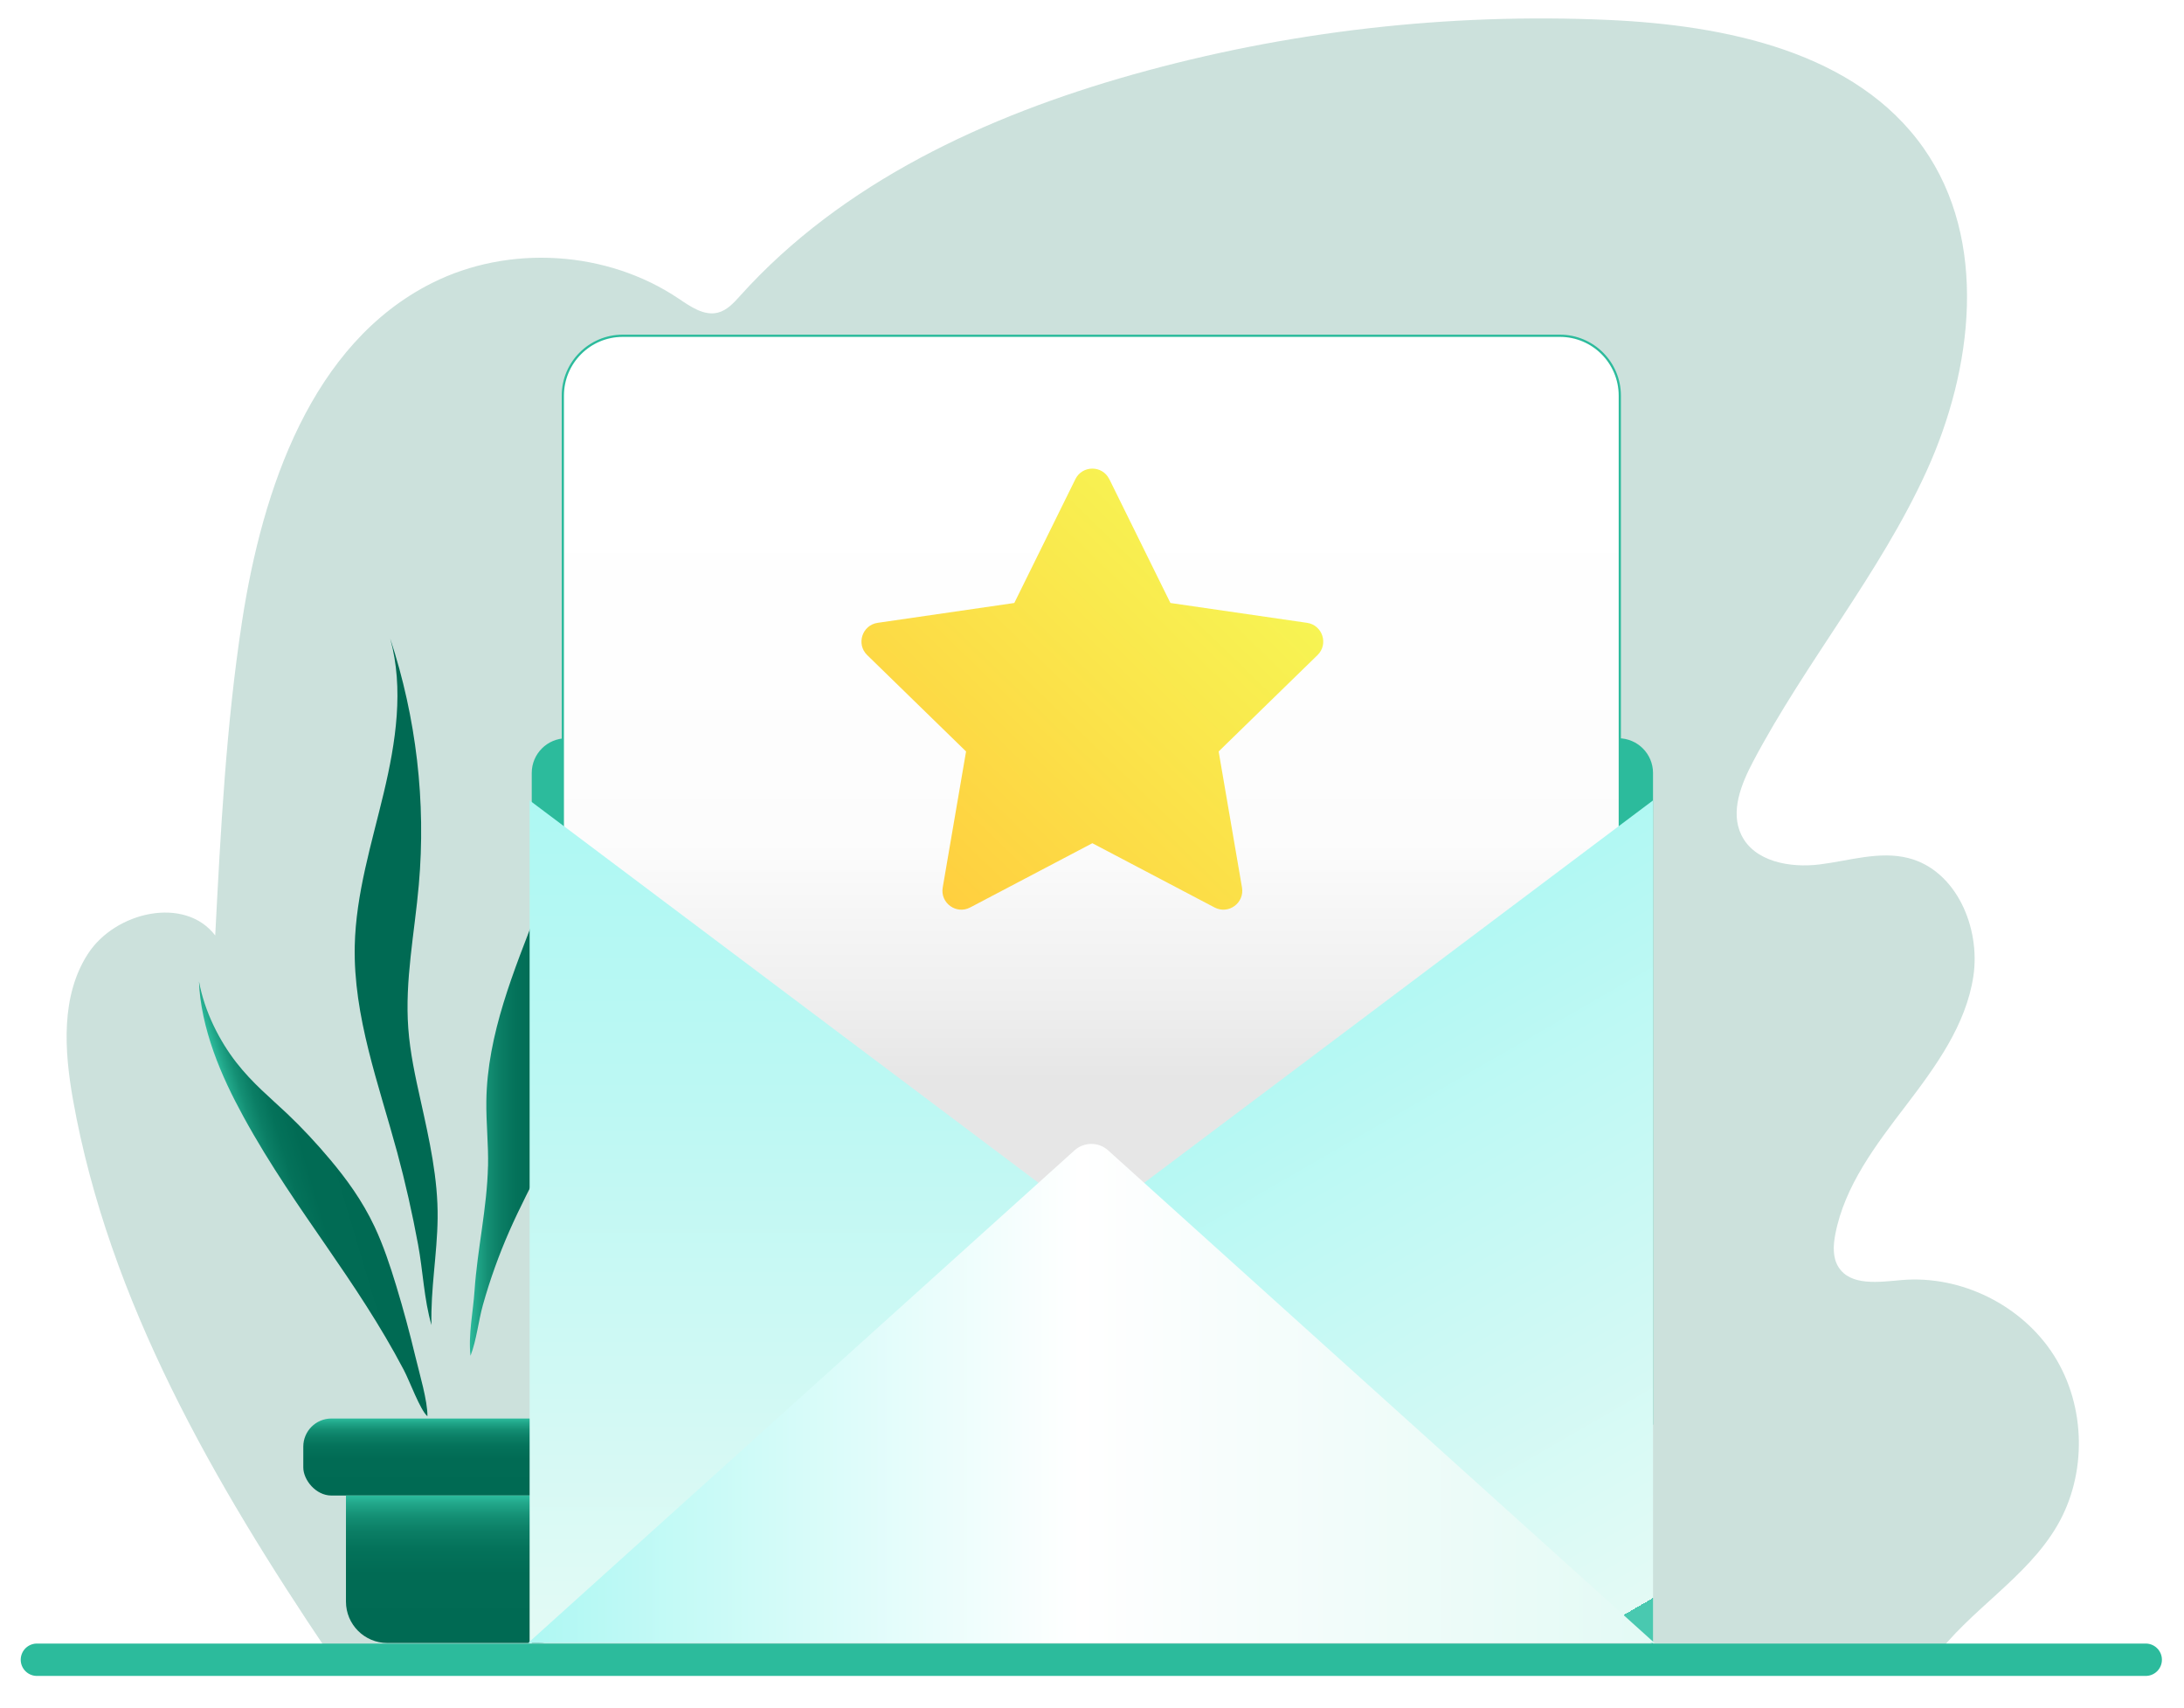 <?xml version="1.0" encoding="UTF-8"?>
<svg xmlns="http://www.w3.org/2000/svg" xmlns:xlink="http://www.w3.org/1999/xlink" viewBox="0 0 462.23 361.48">
  <defs>
    <style>
      .cls-1 {
        fill: url(#Dégradé_sans_nom_140);
        filter: url(#drop-shadow-2);
      }

      .cls-2 {
        fill: url(#Dégradé_sans_nom_152);
        filter: url(#drop-shadow-4);
      }

      .cls-3 {
        fill: url(#Dégradé_sans_nom_138);
        filter: url(#drop-shadow-3);
      }

      .cls-4, .cls-5 {
        fill: #006a53;
      }

      .cls-6 {
        fill: #2cbb9c;
      }

      .cls-7 {
        stroke-linecap: round;
        stroke-width: 6.85px;
      }

      .cls-7, .cls-8 {
        stroke: #2cbb9c;
        stroke-miterlimit: 10;
      }

      .cls-7, .cls-9 {
        fill: none;
      }

      .cls-10 {
        fill: url(#Dégradé_sans_nom_178-2);
      }

      .cls-11 {
        fill: url(#Dégradé_sans_nom_178-4);
      }

      .cls-12 {
        fill: url(#Dégradé_sans_nom_178-3);
      }

      .cls-13 {
        fill: url(#Dégradé_sans_nom_89);
      }

      .cls-5 {
        opacity: .2;
      }

      .cls-8 {
        fill: url(#Dégradé_sans_nom_108);
        stroke-width: .47px;
      }

      .cls-9 {
        filter: url(#drop-shadow-1);
      }

      .cls-14 {
        fill: url(#Dégradé_sans_nom_178);
      }
    </style>
    <linearGradient id="Dégradé_sans_nom_178" data-name="Dégradé sans nom 178" x1="97.95" y1="300.2" x2="97.95" y2="316.5" gradientUnits="userSpaceOnUse">
      <stop offset="0" stop-color="#2cbb9c"/>
      <stop offset=".06" stop-color="#20a588"/>
      <stop offset=".14" stop-color="#148f74"/>
      <stop offset=".24" stop-color="#0b7e65"/>
      <stop offset=".36" stop-color="#04725a"/>
      <stop offset=".53" stop-color="#016b54"/>
      <stop offset="1" stop-color="#006a53"/>
    </linearGradient>
    <linearGradient id="Dégradé_sans_nom_178-2" data-name="Dégradé sans nom 178" x1="97.95" y1="316.5" x2="97.95" y2="347.71" xlink:href="#Dégradé_sans_nom_178"/>
    <linearGradient id="Dégradé_sans_nom_178-3" data-name="Dégradé sans nom 178" x1="21.87" y1="244.48" x2="69.82" y2="244.48" gradientTransform="translate(-24.54 25.69) rotate(-16.61) scale(.48 1)" xlink:href="#Dégradé_sans_nom_178"/>
    <linearGradient id="Dégradé_sans_nom_178-4" data-name="Dégradé sans nom 178" x1="99.47" y1="218.92" x2="126.06" y2="218.92" xlink:href="#Dégradé_sans_nom_178"/>
    <filter id="drop-shadow-1" filterUnits="userSpaceOnUse">
      <feOffset dx="0" dy="0"/>
      <feGaussianBlur result="blur" stdDeviation="2.74"/>
      <feFlood flood-color="#000" flood-opacity=".17"/>
      <feComposite in2="blur" operator="in"/>
      <feComposite in="SourceGraphic"/>
    </filter>
    <linearGradient id="Dégradé_sans_nom_108" data-name="Dégradé sans nom 108" x1="230.97" y1="93.07" x2="230.97" y2="311.35" gradientUnits="userSpaceOnUse">
      <stop offset="0" stop-color="#fff"/>
      <stop offset=".22" stop-color="#fefefe"/>
      <stop offset=".39" stop-color="#fcfcfc"/>
      <stop offset=".54" stop-color="#efefef"/>
      <stop offset=".62" stop-color="#e6e6e6"/>
    </linearGradient>
    <linearGradient id="Dégradé_sans_nom_140" data-name="Dégradé sans nom 140" x1="281.89" y1="199.3" x2="359.02" y2="332.89" gradientUnits="userSpaceOnUse">
      <stop offset="0" stop-color="#e7faf5"/>
      <stop offset="0" stop-color="#d3f9f4"/>
      <stop offset="0" stop-color="#c2f8f3"/>
      <stop offset="0" stop-color="#b6f8f3"/>
      <stop offset="0" stop-color="#aff8f3"/>
      <stop offset="0" stop-color="#aef8f3"/>
      <stop offset="1" stop-color="#e3faf5"/>
      <stop offset="1" stop-color="#dcf7f2"/>
      <stop offset="1" stop-color="#caf2e9"/>
      <stop offset="1" stop-color="#ace8dc"/>
      <stop offset="1" stop-color="#82dbc9"/>
      <stop offset="1" stop-color="#4ecab2"/>
      <stop offset="1" stop-color="#49c9b0"/>
    </linearGradient>
    <filter id="drop-shadow-2" filterUnits="userSpaceOnUse">
      <feOffset dx="0" dy="0"/>
      <feGaussianBlur result="blur-2" stdDeviation="2.74"/>
      <feFlood flood-color="#000" flood-opacity=".17"/>
      <feComposite in2="blur-2" operator="in"/>
      <feComposite in="SourceGraphic"/>
    </filter>
    <linearGradient id="Dégradé_sans_nom_138" data-name="Dégradé sans nom 138" x1="171.53" y1="169.39" x2="171.53" y2="348.04" gradientUnits="userSpaceOnUse">
      <stop offset="0" stop-color="#e7faf5"/>
      <stop offset="0" stop-color="#d3f9f4"/>
      <stop offset="0" stop-color="#c2f8f3"/>
      <stop offset="0" stop-color="#b6f8f3"/>
      <stop offset="0" stop-color="#aff8f3"/>
      <stop offset="0" stop-color="#aef8f3"/>
      <stop offset=".35" stop-color="#bcf8f3"/>
      <stop offset="1" stop-color="#e3faf5"/>
      <stop offset="1" stop-color="#dcf7f2"/>
      <stop offset="1" stop-color="#caf2e9"/>
      <stop offset="1" stop-color="#ace8dc"/>
      <stop offset="1" stop-color="#82dbc9"/>
      <stop offset="1" stop-color="#4ecab2"/>
      <stop offset="1" stop-color="#49c9b0"/>
    </linearGradient>
    <filter id="drop-shadow-3" filterUnits="userSpaceOnUse">
      <feOffset dx="0" dy="0"/>
      <feGaussianBlur result="blur-3" stdDeviation="2.74"/>
      <feFlood flood-color="#000" flood-opacity=".17"/>
      <feComposite in2="blur-3" operator="in"/>
      <feComposite in="SourceGraphic"/>
    </filter>
    <linearGradient id="Dégradé_sans_nom_152" data-name="Dégradé sans nom 152" x1="111.76" y1="294.9" x2="350.18" y2="294.9" gradientUnits="userSpaceOnUse">
      <stop offset="0" stop-color="#e7faf5"/>
      <stop offset="0" stop-color="#d3f9f4"/>
      <stop offset="0" stop-color="#c2f8f3"/>
      <stop offset="0" stop-color="#b6f8f3"/>
      <stop offset="0" stop-color="#aff8f3"/>
      <stop offset="0" stop-color="#aef8f3"/>
      <stop offset=".01" stop-color="#b0f8f3"/>
      <stop offset=".49" stop-color="#fff"/>
      <stop offset=".62" stop-color="#f7fdfc"/>
      <stop offset="1" stop-color="#e3faf5"/>
      <stop offset="1" stop-color="#dcf7f2"/>
      <stop offset="1" stop-color="#caf2e9"/>
      <stop offset="1" stop-color="#ace8dc"/>
      <stop offset="1" stop-color="#82dbc9"/>
      <stop offset="1" stop-color="#4ecab2"/>
      <stop offset="1" stop-color="#49c9b0"/>
    </linearGradient>
    <filter id="drop-shadow-4" filterUnits="userSpaceOnUse">
      <feOffset dx="0" dy="0"/>
      <feGaussianBlur result="blur-4" stdDeviation="2.74"/>
      <feFlood flood-color="#000" flood-opacity=".17"/>
      <feComposite in2="blur-4" operator="in"/>
      <feComposite in="SourceGraphic"/>
    </filter>
    <linearGradient id="Dégradé_sans_nom_89" data-name="Dégradé sans nom 89" x1="186.9" y1="154.51" x2="283.29" y2="154.51" gradientTransform="translate(505.46 92.16) rotate(134.08)" gradientUnits="userSpaceOnUse">
      <stop offset="0" stop-color="#e7faf5"/>
      <stop offset="0" stop-color="#e2f9f4"/>
      <stop offset="0" stop-color="#d5f9f4"/>
      <stop offset="0" stop-color="#bff8f3"/>
      <stop offset="0" stop-color="#aef8f3"/>
      <stop offset="0" stop-color="#cdf6ae"/>
      <stop offset="0" stop-color="#ebf46c"/>
      <stop offset="0" stop-color="#f7f453"/>
      <stop offset="1" stop-color="#ffcf3f"/>
    </linearGradient>
  </defs>
  <g id="Calque_2" data-name="Calque 2">
    <path class="cls-5" d="m69.63,349.95c-24.22-35.97-46.58-74.52-54.18-117.21-1.86-10.45-2.6-22.01,3.18-30.91,5.78-8.9,20.46-12.28,26.92-3.86,1.15-22.2,2.3-44.45,5.67-66.42,4.32-28.15,14.74-58.84,40.18-71.64,16.33-8.21,37.05-6.91,52.22,3.28,2.53,1.7,5.38,3.72,8.33,2.97,1.95-.5,3.39-2.11,4.74-3.61,21.54-23.94,52.07-38.05,83.07-46.77,32.64-9.18,66.76-13.07,100.63-11.56,24.89,1.11,52.45,6.77,66.75,27.16,13.7,19.54,10.48,46.66.58,68.37s-25.55,40.31-36.69,61.42c-2.54,4.81-4.86,10.6-2.5,15.5,2.74,5.7,10.32,7.05,16.6,6.27s12.66-2.91,18.79-1.34c10.1,2.59,15.28,14.7,13.73,25.01-1.55,10.31-7.99,19.13-14.32,27.42-6.33,8.29-12.93,16.93-14.9,27.17-.45,2.35-.6,4.94.68,6.96,2.57,4.05,8.55,3.16,13.34,2.74,12.57-1.09,25.5,5.31,32.26,15.96,6.76,10.65,7.04,25.08.7,35.98-6.5,11.18-18.66,17.9-26.24,28.37"/>
  </g>
  <g id="Calque_3" data-name="Calque 3">
    <g>
      <rect class="cls-14" x="64.19" y="300.2" width="67.52" height="16.3" rx="5.95" ry="5.95"/>
      <path class="cls-10" d="m73.22,316.5h49.46v22.45c0,4.83-3.92,8.76-8.76,8.76h-31.94c-4.83,0-8.76-3.92-8.76-8.76v-22.45h0Z"/>
    </g>
    <path class="cls-12" d="m51.48,236.24c-2.33-4.27-4.55-8.8-6.28-13.68s-2.95-10.16-3.08-14.86c1.17,6.5,4.45,12.74,7.9,17.16,3.45,4.42,7.14,7.41,10.75,10.82,3.1,2.94,6.17,6.22,9.18,9.81,3.34,4,6.68,8.5,9.33,14.12,1.84,3.91,3.28,8.22,4.58,12.51,1.51,4.96,2.86,9.97,4.06,14.99.84,3.54,2.61,9.41,2.54,12.62-1.57-1.39-3.71-7.37-5.02-9.85-2.5-4.75-5.16-9.21-7.89-13.49-5.59-8.77-11.46-16.77-17.11-25.37-3.09-4.69-6.11-9.57-8.96-14.78Z"/>
    <path class="cls-4" d="m84.05,243.82c-3.9-14.4-9.29-28.74-8.97-43.66.24-11.01,3.59-21.67,6.14-32.37s4.3-22.03,1.37-32.64c5.52,16.72,7.6,34.57,6.05,52.1-.89,10.12-2.98,20.23-2.23,30.36.38,5.17,1.49,10.26,2.62,15.32,1.82,8.21,3.7,16.51,3.59,24.92-.09,7.55-1.51,14.99-1.3,22.57-1.58-5.42-1.8-11.48-2.84-17.05-1.22-6.57-2.68-13.1-4.43-19.56Z"/>
    <path class="cls-11" d="m103.29,246.78c.1-4.58-.42-9.16-.36-13.74.18-14.17,5.85-27.6,10.94-40.82,5.09-13.22,9.76-27.26,7.85-41.29,1.12,13.29,3.26,26.48,4.04,39.79s.18,26.9-4.05,39.55c-3.52,10.55-9.44,20.11-13.92,30.29-2.22,5.06-4.09,10.27-5.58,15.59-.98,3.51-1.34,7.4-2.63,10.78-.5-4.41.55-9.32.85-13.76.6-8.82,2.65-17.55,2.85-26.39Z"/>
  </g>
  <g id="Calque_1" data-name="Calque 1" class="cls-9">
    <path class="cls-6" d="m119.89,156.24h222.62c4.05,0,7.34,3.29,7.34,7.34v137.9H112.54v-137.9c0-4.05,3.29-7.34,7.34-7.34Z"/>
    <path class="cls-8" d="m131.8,71.06h198.35c6.99,0,12.67,5.68,12.67,12.67v205.6H119.12V83.73c0-6.99,5.68-12.67,12.67-12.67Z"/>
    <polygon class="cls-1" points="349.85 348.04 349.85 169.39 230.97 258.72 349.85 348.04"/>
    <polygon class="cls-3" points="112.09 348.04 112.09 169.39 230.97 258.72 112.09 348.04"/>
    <path class="cls-2" d="m111.76,347.71h238.42l-115.64-104.25c-2.03-1.83-5.11-1.83-7.14,0l-115.64,104.25Z"/>
    <path class="cls-13" d="m234.78,101.4l12.93,26.21,28.92,4.2c3.28.48,4.59,4.51,2.22,6.82l-20.93,20.4,4.94,28.8c.56,3.27-2.87,5.76-5.8,4.22l-25.87-13.6-25.87,13.6c-2.93,1.54-6.36-.95-5.8-4.22l4.94-28.8-20.93-20.4c-2.37-2.31-1.06-6.34,2.22-6.82l28.92-4.2,12.93-26.21c1.47-2.97,5.71-2.97,7.17,0Z"/>
    <line class="cls-7" x1="454.13" y1="351.25" x2="7.81" y2="351.25"/>
  </g>
</svg>